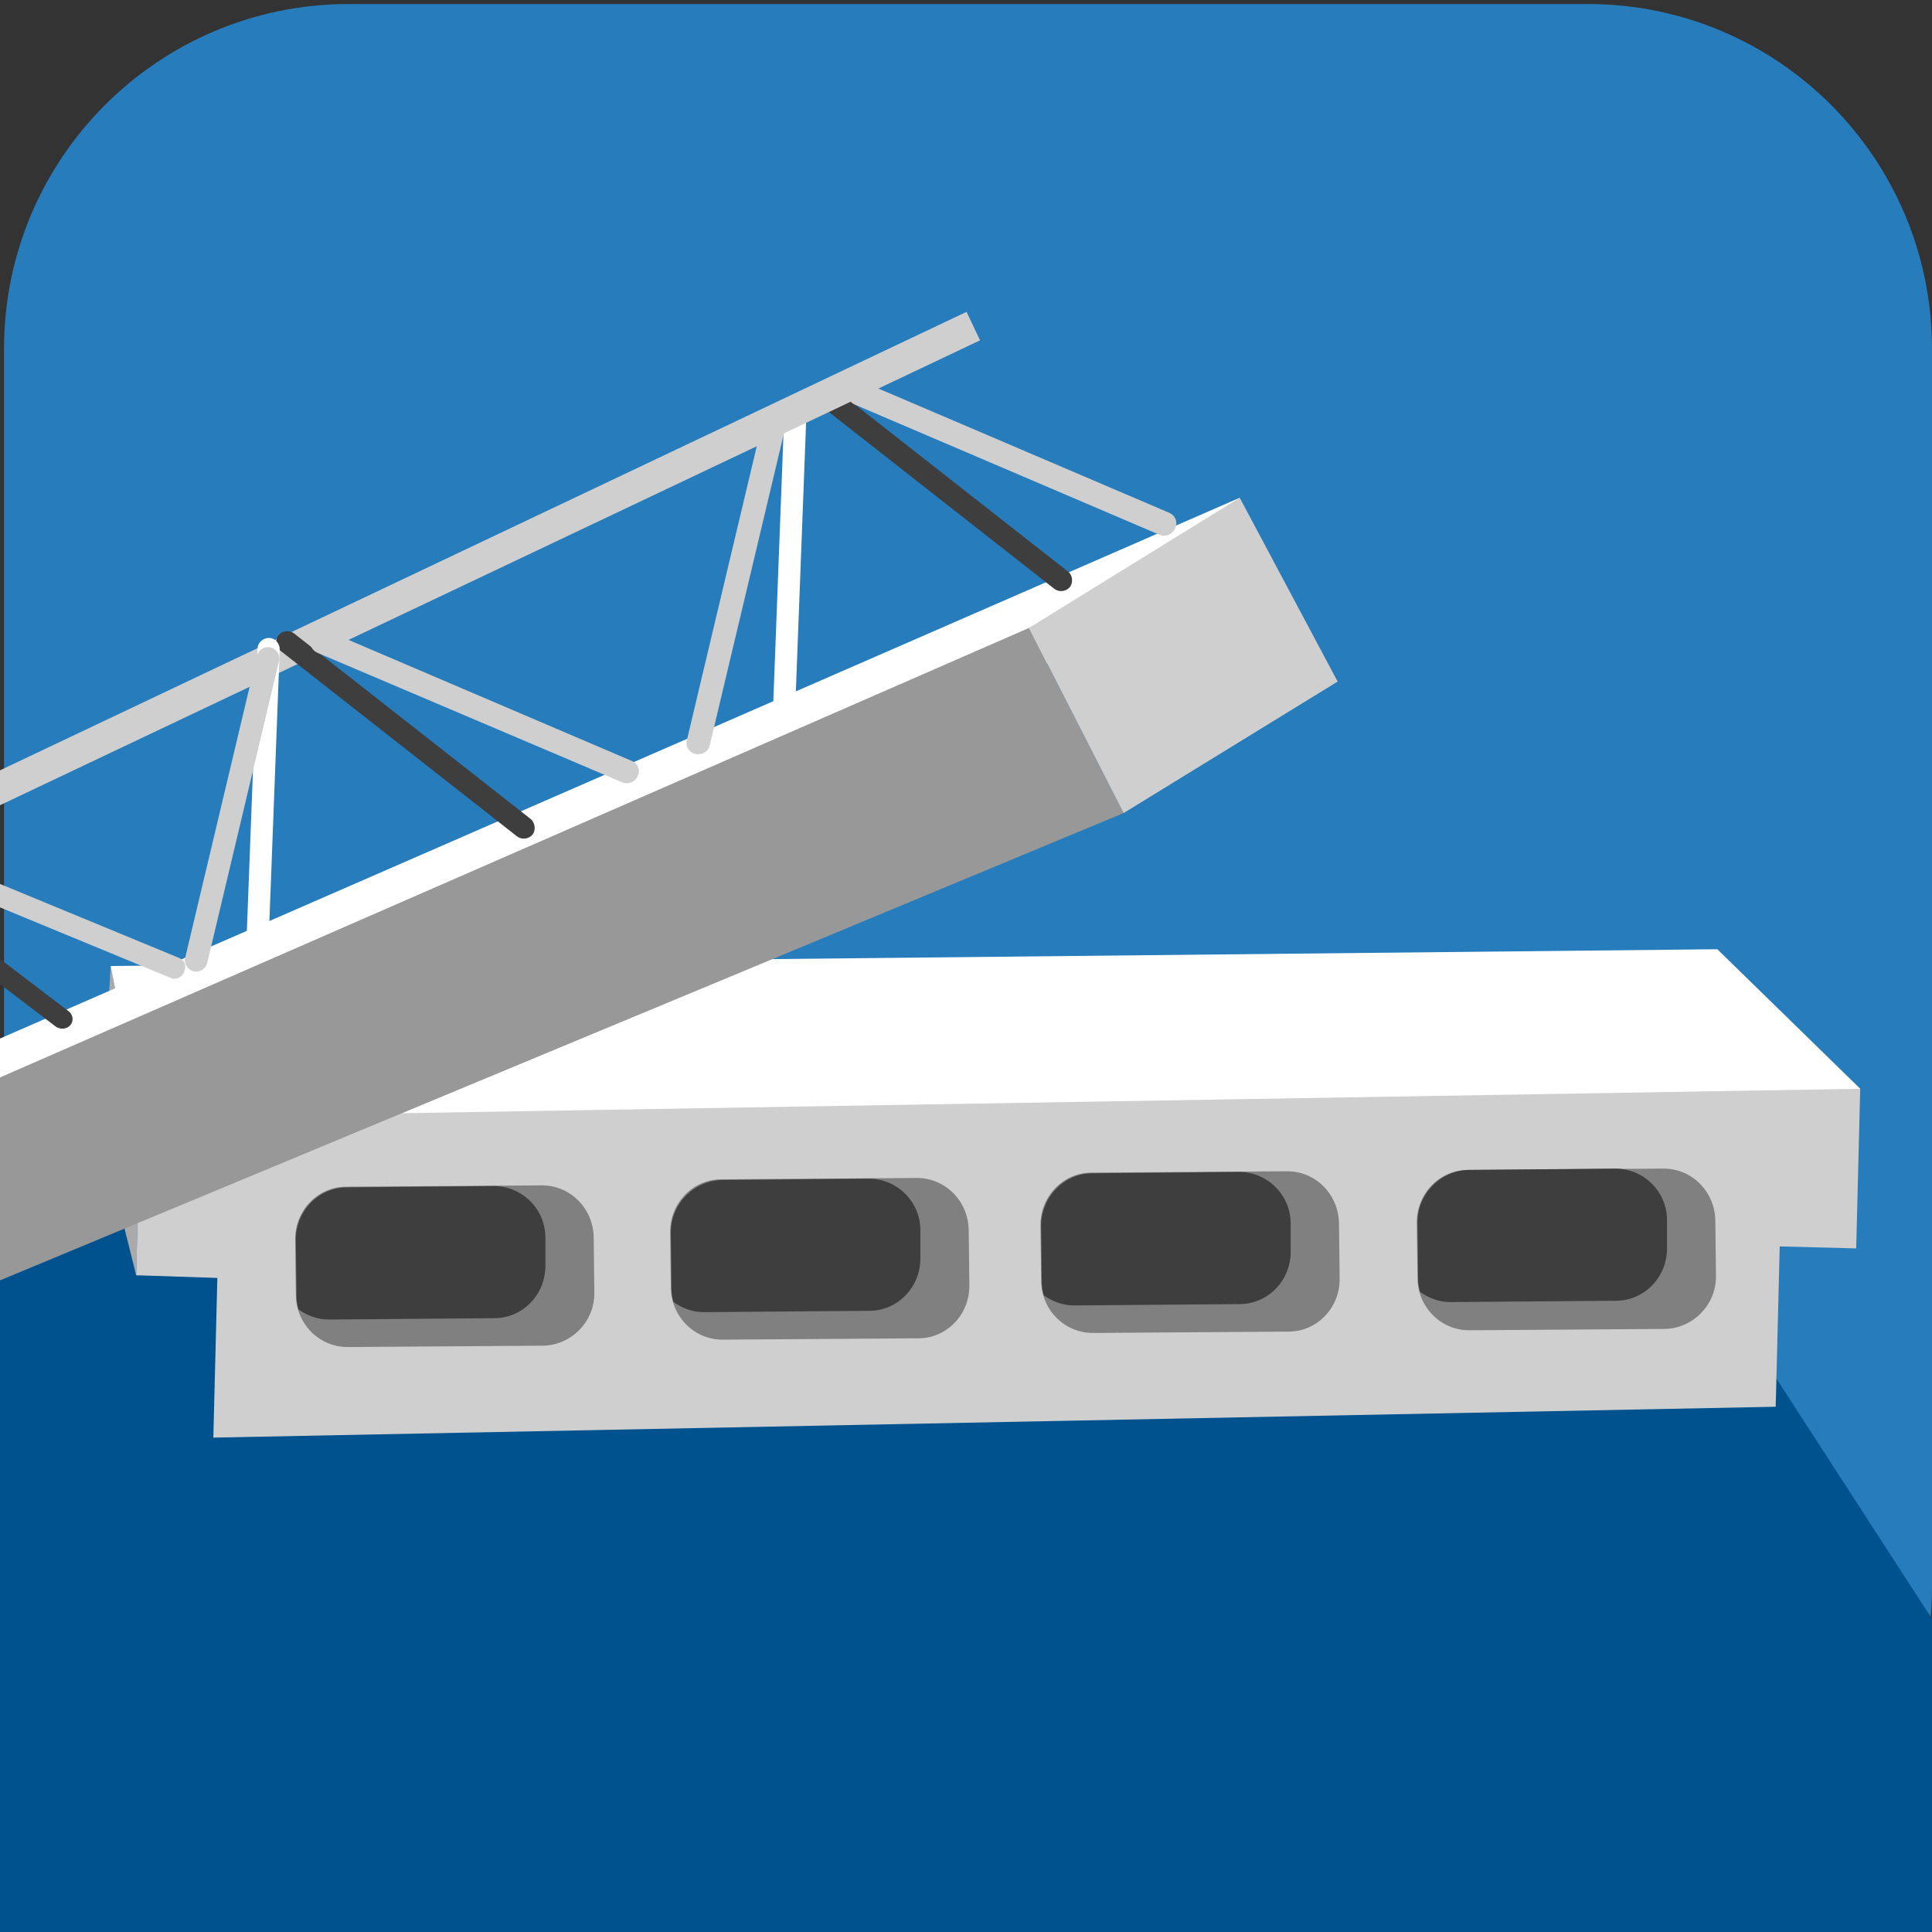 <svg width="160" height="160" viewBox="0 0 160 160" fill="none" xmlns="http://www.w3.org/2000/svg">
<rect x="0" y="0" width="160" height="160" fill="#333333" stroke="none"/>
<g clip-path="url(#clip0_338_5969)">
<path d="M131.5 0.333H28.889C13.111 0.333 0.333 13.111 0.333 28.889V131.5C0.333 147.222 13.111 160 28.889 160H131.5C147.222 160 160 147.222 160 131.5V28.889C160 13.111 147.222 0.333 131.5 0.333Z" fill="#277CBC"/>
<path d="M-27.889 94H114.278L142.111 106.444L172.833 153.889L160.556 194.556L-13.944 189.556L-27.889 94Z" fill="#00528F"/>
<path d="M9.167 80L8.333 93.833L11.278 105.611L11.611 92.556L9.167 80Z" fill="#AAAAAA"/>
<path d="M142.222 78.611L154.056 90.167L152.056 92.444L11.611 92.555L9.167 80L142.222 78.611Z" fill="white"/>
<path d="M154.056 90.167L153.722 103.389L147.389 103.222L147.056 116.5L17.667 119.056L18 105.833L11.278 105.611L11.611 92.555L154.056 90.167Z" fill="#CFCFCF"/>
<path d="M45 111.444L28.778 111.556C26.445 111.556 24.556 109.667 24.5 107.278L24.445 102.611C24.445 100.222 26.333 98.278 28.667 98.278L44.889 98.167C47.222 98.167 49.111 100.056 49.167 102.444L49.222 107.111C49.222 109.444 47.333 111.389 45 111.444Z" fill="#808080"/>
<path d="M24.5 102.667L24.556 107.333C24.556 107.722 24.611 108.111 24.722 108.444C25.444 108.944 26.278 109.278 27.222 109.278L40.944 109.167C43.278 109.167 45.167 107.222 45.167 104.833V102.5C45.167 100.111 43.222 98.222 40.889 98.222L28.722 98.333C26.389 98.333 24.5 100.278 24.5 102.667Z" fill="#3E3E3E"/>
<path d="M76.056 110.833L59.833 110.944C57.5 110.944 55.611 109.056 55.556 106.667L55.5 102C55.5 99.611 57.389 97.667 59.722 97.667L75.944 97.555C78.278 97.555 80.167 99.444 80.222 101.833L80.278 106.5C80.278 108.889 78.389 110.833 76.056 110.833Z" fill="#808080"/>
<path d="M55.556 102.056L55.611 106.722C55.611 107.111 55.667 107.5 55.778 107.833C56.5 108.333 57.333 108.667 58.278 108.667L72 108.556C74.333 108.556 76.222 106.611 76.222 104.222V101.889C76.222 99.5 74.278 97.611 71.945 97.611L59.778 97.722C57.444 97.778 55.556 99.722 55.556 102.056Z" fill="#3E3E3E"/>
<path d="M106.722 110.278L90.5 110.389C88.167 110.389 86.278 108.5 86.222 106.111L86.167 101.444C86.167 99.056 88.056 97.111 90.389 97.111L106.611 97C108.944 97 110.833 98.889 110.889 101.278L110.944 105.944C110.944 108.333 109.056 110.278 106.722 110.278Z" fill="#808080"/>
<path d="M86.222 101.5L86.278 106.167C86.278 106.556 86.333 106.944 86.445 107.278C87.167 107.778 88 108.111 88.945 108.111L102.667 108C105 108 106.889 106.056 106.889 103.667V101.333C106.889 98.944 104.944 97.055 102.611 97.055L90.445 97.167C88.111 97.167 86.222 99.167 86.222 101.5Z" fill="#3E3E3E"/>
<path d="M137.889 110.056L121.667 110.167C119.333 110.167 117.444 108.278 117.389 105.889L117.333 101.222C117.333 98.833 119.222 96.889 121.556 96.889L137.778 96.778C140.111 96.778 142 98.667 142.056 101.055L142.111 105.722C142.111 108.056 140.222 110 137.889 110.056Z" fill="#808080"/>
<path d="M117.389 101.222L117.444 105.889C117.444 106.278 117.5 106.667 117.611 107C118.333 107.5 119.167 107.833 120.111 107.833L133.833 107.722C136.167 107.722 138.056 105.778 138.056 103.389V101.055C138.056 98.667 136.111 96.778 133.778 96.778L121.611 96.889C119.278 96.944 117.389 98.889 117.389 101.222Z" fill="#3E3E3E"/>
<path d="M102.667 41.222L-12.722 91.556L-22.111 98.889L92.722 52.5L102.667 41.222Z" fill="white"/>
<path d="M85.222 52L93.056 67.333L-15.944 112.667L-22.111 98.889L85.222 52Z" fill="#989898"/>
<path d="M85.222 52L102.667 41.222L110.778 56.444L93.055 67.333L85.222 52Z" fill="#CFCFCF"/>
<path d="M88.611 48.611C88.278 49 87.722 49.056 87.333 48.778L67.778 33.444C67.389 33.111 67.333 32.556 67.611 32.167C67.944 31.778 68.5 31.722 68.889 32L88.444 47.333C88.833 47.611 88.889 48.222 88.611 48.611Z" fill="#3E3E3E"/>
<path d="M97.333 43.722C97.111 44.278 96.5 44.5 96 44.278L70.778 33.5C70.278 33.278 70.056 32.722 70.278 32.222V32.167C70.5 31.667 71.056 31.445 71.556 31.667L96.778 42.444C97.333 42.667 97.556 43.222 97.333 43.722Z" fill="#CFCFCF"/>
<path d="M64.889 60.167C64.389 60.167 64 59.722 64 59.222L64.944 34.389C64.944 33.889 65.389 33.5 65.889 33.5C66.389 33.5 66.778 33.944 66.778 34.444L65.833 59.278C65.778 59.778 65.389 60.167 64.889 60.167Z" fill="white"/>
<path d="M80.044 25.825L-16.781 71.756L-15.662 74.115L81.164 28.184L80.044 25.825Z" fill="#CFCFCF"/>
<path d="M57.611 62.444C57.056 62.333 56.722 61.778 56.889 61.278L63.111 35.111C63.222 34.611 63.778 34.278 64.278 34.389C64.778 34.5 65.111 35.056 65 35.556L58.778 61.722C58.667 62.222 58.167 62.556 57.611 62.444Z" fill="#CFCFCF"/>
<path d="M44.111 69.111C43.778 69.5 43.222 69.556 42.833 69.278L23.222 53.889C22.833 53.556 22.778 53 23.056 52.611C23.389 52.222 23.945 52.167 24.333 52.444L43.889 67.778C44.333 68.111 44.389 68.722 44.111 69.111Z" fill="#3E3E3E"/>
<path d="M52.833 64.222C52.611 64.778 52 65 51.5 64.778L26.278 54.056C25.778 53.833 25.556 53.278 25.778 52.778V52.722C26 52.222 26.556 52 27.056 52.222L52.278 63C52.778 63.167 53.056 63.722 52.833 64.222Z" fill="#CFCFCF"/>
<path d="M21.278 79.5C20.778 79.5 20.389 79.056 20.389 78.556L21.333 53.722C21.333 53.222 21.778 52.833 22.278 52.833C22.778 52.833 23.167 53.278 23.167 53.778L22.222 78.611C22.167 79.111 21.778 79.5 21.278 79.5Z" fill="white"/>
<path d="M16.056 80.445C15.556 80.333 15.222 79.833 15.333 79.333L21.278 54.333C21.389 53.833 21.889 53.5 22.389 53.611C22.889 53.722 23.222 54.222 23.111 54.722L17.167 79.722C17.056 80.222 16.556 80.556 16.056 80.445Z" fill="#CFCFCF"/>
<path d="M5.833 84.889C5.556 85.222 5.056 85.278 4.667 85.055L-12.833 71.722C-13.167 71.444 -13.222 70.944 -12.944 70.611C-12.667 70.278 -12.167 70.222 -11.778 70.444L5.722 83.778C6.056 84.055 6.111 84.555 5.833 84.889Z" fill="#3E3E3E"/>
<path d="M15.278 80.389L15.222 80.556C15.056 80.945 14.556 81.167 14.167 81L-8.556 71.611C-8.944 71.445 -9.167 70.945 -9 70.556L-8.944 70.389C-8.778 70 -8.278 69.778 -7.889 69.945L14.833 79.333C15.278 79.5 15.444 80 15.278 80.389Z" fill="#CFCFCF"/>
</g>
<defs>
<clipPath id="clip0_338_5969">
<rect width="160" height="160" fill="white"/>
</clipPath>
</defs>
</svg>
